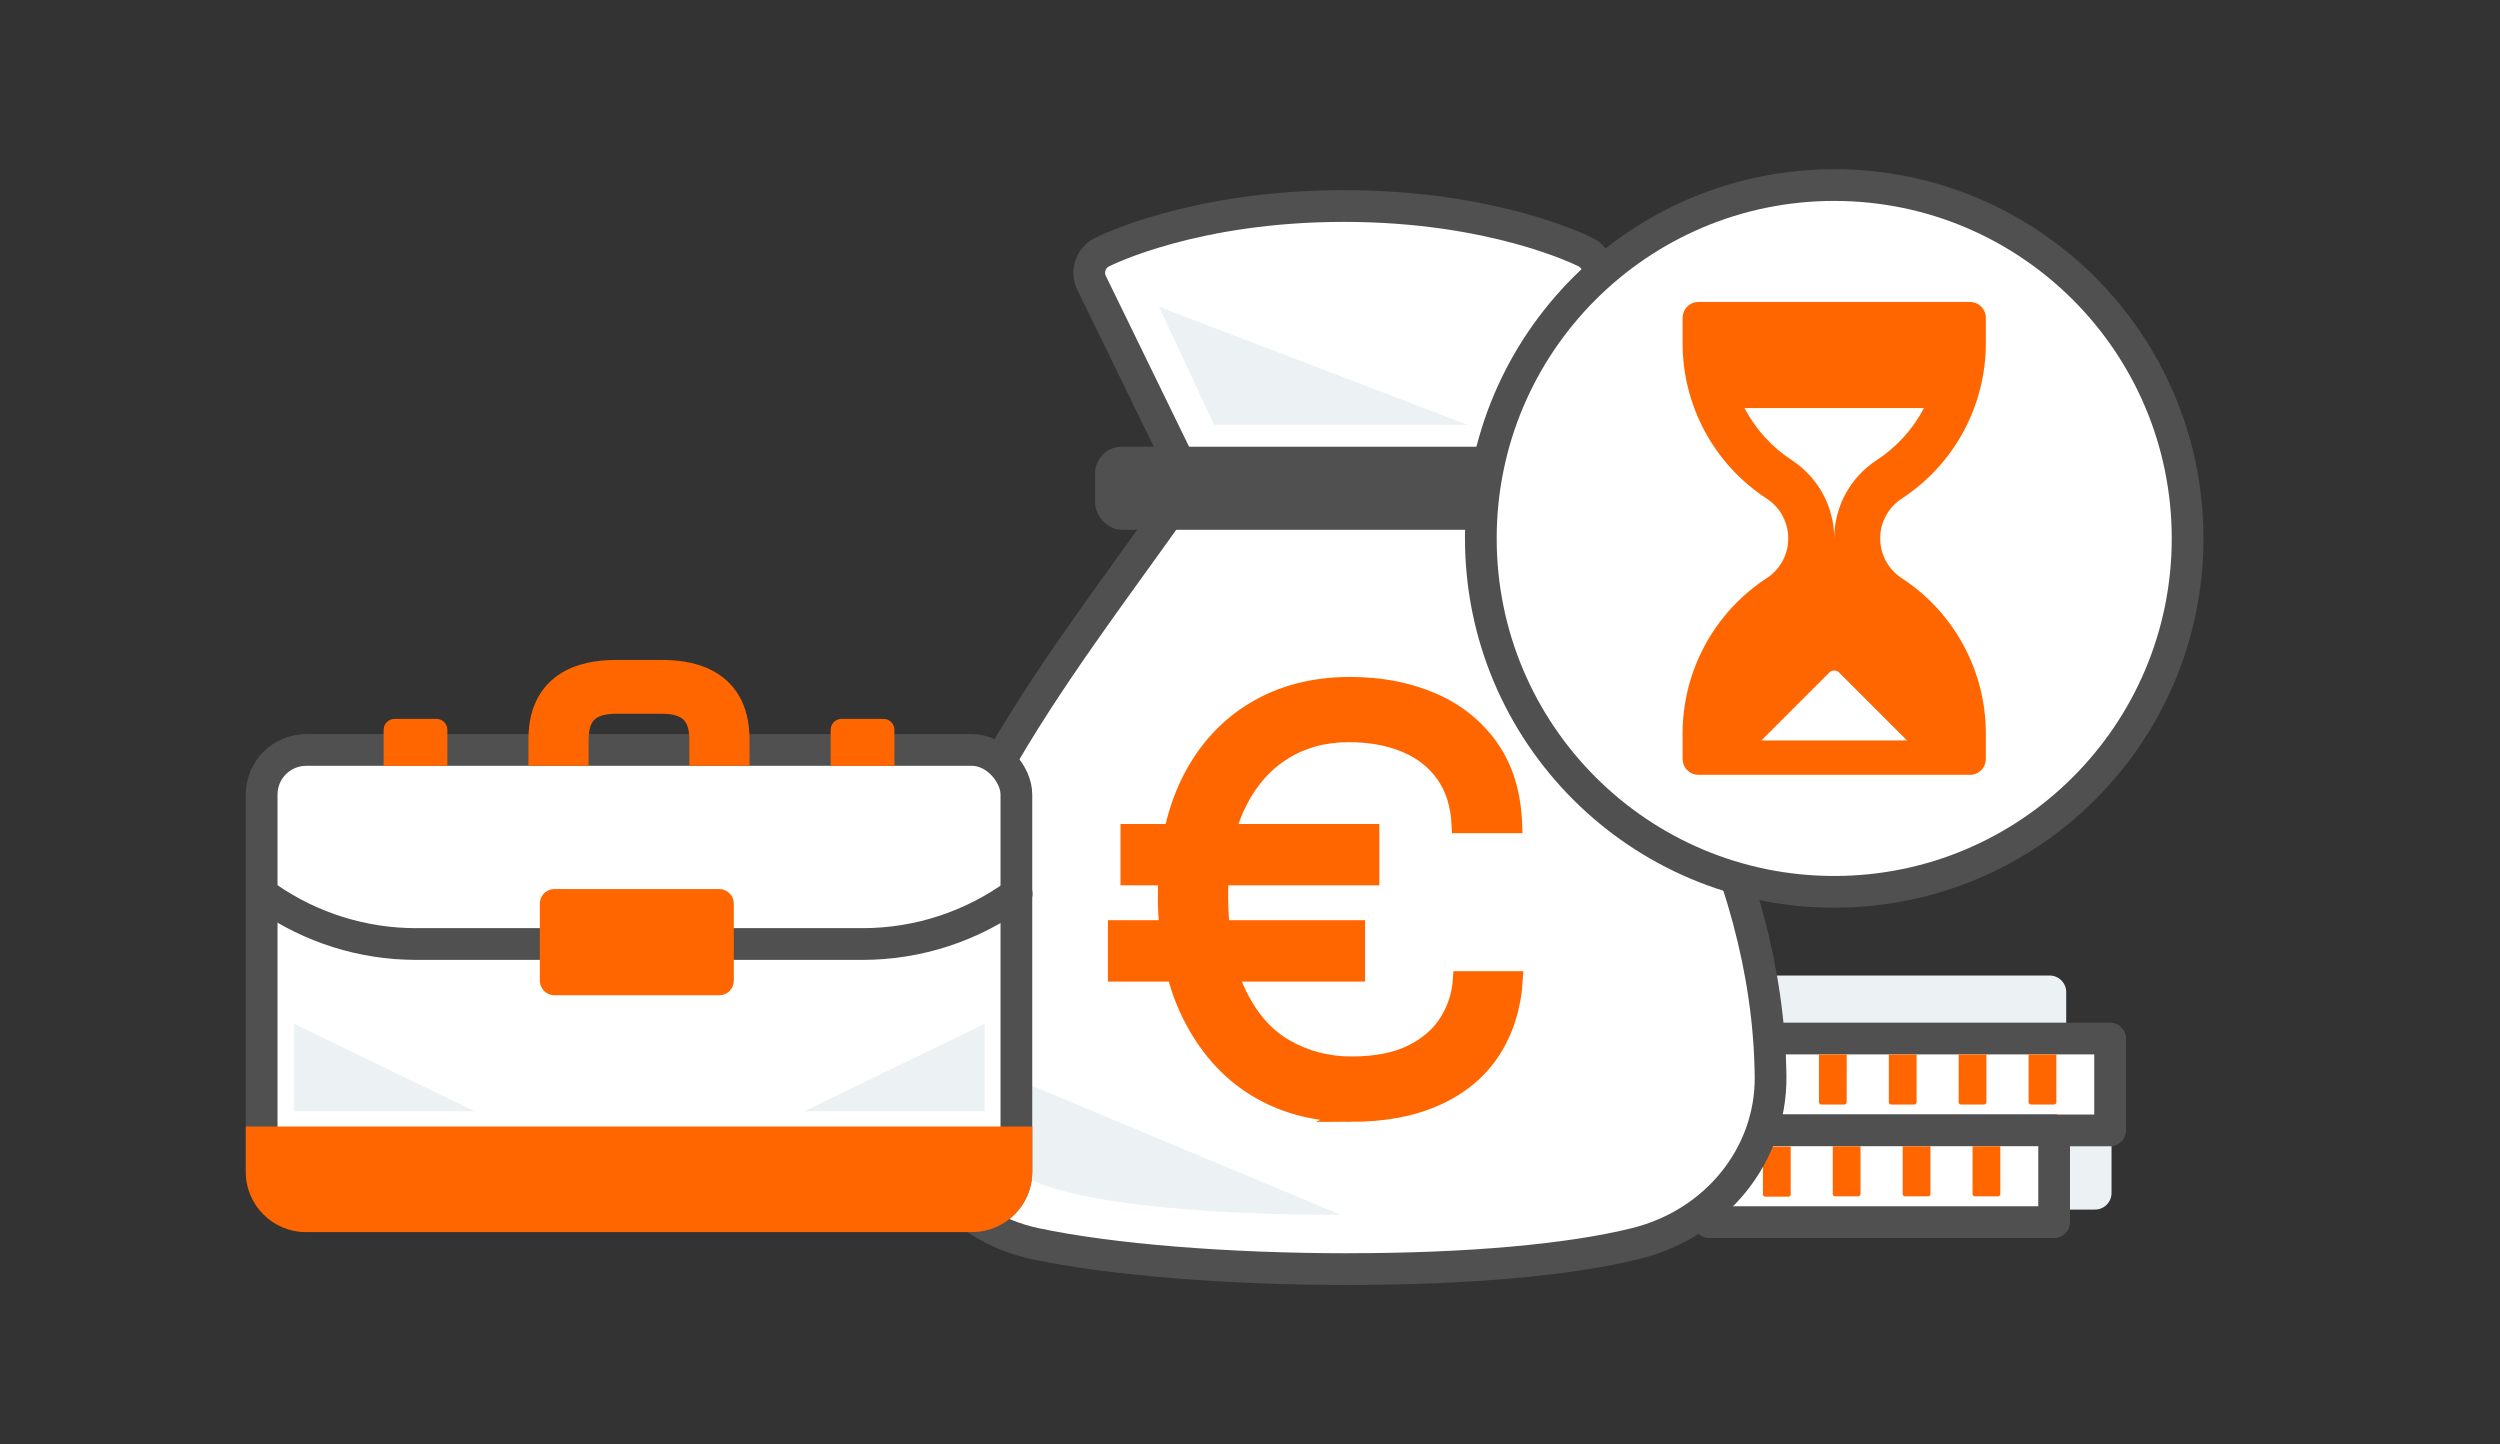 <?xml version="1.0" encoding="UTF-8"?>
<svg id="Livello_1" data-name="Livello 1" xmlns="http://www.w3.org/2000/svg" viewBox="0 0 502 290">
  <rect x="0" y="0" width="502" height="290" fill="#333333" stroke="none"/>
  <defs>
    <style>
      .cls-1 {
        stroke-miterlimit: 10;
        stroke-width: 3.2px;
      }

      .cls-1, .cls-2, .cls-3 {
        stroke: #f60;
      }

      .cls-1, .cls-2, .cls-3, .cls-4 {
        fill: #f60;
      }

      .cls-2, .cls-5 {
        stroke-width: 6.37px;
      }

      .cls-2, .cls-5, .cls-6 {
        stroke-linecap: round;
        stroke-linejoin: round;
      }

      .cls-5 {
        stroke: #505050;
      }

      .cls-5, .cls-7 {
        fill: #fff;
      }

      .cls-3 {
        stroke-width: 5px;
      }

      .cls-6 {
        stroke: #ecf1f4;
        stroke-width: 6.65px;
      }

      .cls-6, .cls-8 {
        fill: #ecf1f4;
      }

      .cls-9 {
        fill: #505050;
      }

      .cls-9, .cls-4, .cls-7, .cls-8 {
        stroke-width: 0px;
      }
    </style>
  </defs>
  <g>
    <g>
      <path class="cls-6" d="M337.12,217.87h74.45v-18.66h-74.45v18.66Z"/>
      <path class="cls-6" d="M346.22,239.56h74.45v-18.66h-74.45v18.66Z"/>
      <g>
        <g>
          <path class="cls-5" d="M423.71,226.98h-69.28v-18.44h69.28v18.44Z"/>
          <g>
            <path class="cls-4" d="M407.81,211.73h4.62c.26,0,.47.21.47.47v9.59h-5.57v-9.59c0-.26.21-.47.47-.47Z" transform="translate(820.24 433.52) rotate(-180)"/>
            <path class="cls-4" d="M393.78,211.73h4.62c.26,0,.47.21.47.47v9.59h-5.57v-9.59c0-.26.21-.47.47-.47Z" transform="translate(792.17 433.52) rotate(-180)"/>
            <path class="cls-4" d="M379.74,211.73h4.62c.26,0,.47.21.47.47v9.59h-5.57v-9.59c0-.26.21-.47.47-.47Z" transform="translate(764.11 433.52) rotate(-180)"/>
            <path class="cls-4" d="M370.81,221.32c0,.26-.21.47-.47.47h-4.62c-.26,0-.47-.21-.47-.47v-9.59h5.57"/>
          </g>
        </g>
        <g>
          <path class="cls-5" d="M412.47,245.41h-69.28v-18.44h69.28v18.44Z"/>
          <g>
            <path class="cls-4" d="M396.56,230.16h4.62c.26,0,.47.21.47.47v9.59h-5.57v-9.59c0-.26.21-.47.47-.47Z" transform="translate(797.74 470.39) rotate(-180)"/>
            <path class="cls-4" d="M382.53,230.16h4.62c.26,0,.47.21.47.47v9.59h-5.57v-9.59c0-.26.21-.47.47-.47Z" transform="translate(769.68 470.39) rotate(-180)"/>
            <path class="cls-4" d="M368.5,230.16h4.62c.26,0,.47.21.47.47v9.59h-5.57v-9.59c0-.26.21-.47.47-.47Z" transform="translate(741.61 470.39) rotate(-180)"/>
            <path class="cls-4" d="M354.46,230.23h4.62c.26,0,.47.21.47.47v9.59h-5.57v-9.59c0-.26.21-.47.47-.47Z" transform="translate(713.55 470.52) rotate(-180)"/>
          </g>
        </g>
      </g>
    </g>
    <path class="cls-5" d="M296.47,100.13h-53.27c-1.77,0-3.38-1.01-4.16-2.6l-19.85-40.73c-1.11-2.28-.19-5.01,2.07-6.15.74-.38,18.56-9.28,48.58-9.28s47.75,8.87,48.52,9.25c2.29,1.12,3.24,3.89,2.12,6.18l-19.85,40.74c-.78,1.58-2.39,2.59-4.16,2.59Z"/>
    <path class="cls-5" d="M270.69,254.84h0c-24.33,0-47.83-1.91-62.86-5.12-15.88-3.38-27.31-17.49-27.16-33.54.42-43.29,31.54-81.45,54.47-113.81.86-1.22,2.28-1.96,3.78-1.96h65c1.5,0,2.91.73,3.78,1.96,22.91,32.37,47.37,70.53,47.83,113.81.16,15.73-10.95,29.51-27,33.5-13.32,3.33-33.86,5.15-57.83,5.15Z"/>
    <rect class="cls-9" x="219.89" y="89.71" width="99.9" height="16.67" rx="5.35" ry="5.35"/>
    <path class="cls-1" d="M224.07,195.5v-9.12h48.43v9.12h-48.43ZM226.6,176.18v-9.12h48.77v9.12h-48.77ZM271.06,223.67c-7.14,0-13.5-1.72-19.08-5.15-5.55-3.43-9.93-8.45-13.13-14.98-3.2-6.53-4.75-14.47-4.75-23.8,0-8.82,1.55-16.39,4.64-22.69,3.1-6.29,7.44-11.11,12.99-14.47,5.55-3.37,12.02-5.05,19.35-5.05,6.19,0,11.75,1.08,16.63,3.2,4.88,2.12,8.79,5.28,11.71,9.46,2.89,4.17,4.44,9.36,4.64,15.52h-10.97c-.2-4.11-1.25-7.47-3.2-10.2-1.92-2.69-4.54-4.71-7.81-6.06-3.26-1.35-7.03-2.02-11.28-2.02-4.95,0-9.36,1.21-13.23,3.67-3.87,2.46-6.93,6.06-9.19,10.84-2.22,4.78-3.37,10.7-3.37,17.74,0,8.01,1.18,14.51,3.53,19.52,2.36,5.02,5.52,8.72,9.53,11.04,4.01,2.32,8.45,3.5,13.33,3.5s8.99-.81,12.12-2.39c3.13-1.58,5.55-3.67,7.14-6.29,1.62-2.59,2.49-5.42,2.69-8.45h10.84c-.34,5.55-1.85,10.33-4.48,14.41-2.63,4.07-6.36,7.17-11.17,9.36-4.81,2.19-10.54,3.3-17.5,3.3h0Z"/>
    <polyline class="cls-8" points="294.68 85.3 232.72 61.59 243.79 85.3"/>
    <path class="cls-8" d="M192.79,211.98s-1.03,20.57,18.32,26.51c19.35,5.93,58.05,5.42,58.05,5.42l-76.37-31.92Z"/>
  </g>
  <g>
    <circle class="cls-5" cx="368.31" cy="108.12" r="70.96"/>
    <g>
      <path class="cls-2" d="M341.05,63.82v5.11c0,11.51,5.81,22.24,15.45,28.53,5.88,3.84,7.54,11.72,3.7,17.6-.96,1.48-2.22,2.73-3.7,3.7-9.64,6.29-15.45,17.02-15.45,28.53v5.11h54.52v-5.11c0-11.51-5.81-22.24-15.45-28.53-5.88-3.84-7.54-11.72-3.7-17.6.96-1.48,2.22-2.73,3.7-3.7,9.64-6.29,15.45-17.02,15.45-28.53v-5.11h-54.52Z"/>
      <path class="cls-7" d="M350.3,81.94h36.03c-2.22,4.24-5.5,7.85-9.51,10.47-5.31,3.46-8.51,9.37-8.51,15.71,0-6.34-3.2-12.24-8.51-15.71-4.01-2.62-7.29-6.22-9.51-10.47Z"/>
      <path class="cls-7" d="M353.68,148.69l13.65-13.65c.54-.54,1.42-.54,1.96,0l13.65,13.65h-29.26Z"/>
    </g>
  </g>
  <g>
    <g>
      <rect class="cls-5" x="52.54" y="150.59" width="151.55" height="93.62" rx="8.95" ry="8.95"/>
      <g>
        <path class="cls-3" d="M133.04,140.82h-9.25c-5.11,0-8.1,2.02-8.1,7.68v2.76h-7.08v-2.82c0-12.8,11.01-13.42,15.13-13.42h9.29-.16c4.12,0,15.13.61,15.13,13.42v2.82h-7.08v-2.76c0-5.65-2.98-7.68-8.1-7.68"/>
        <path class="cls-5" d="M52.59,179.45l1.09.76c8.77,6.09,19.2,9.35,29.88,9.35h89.64c11.12,0,21.96-3.54,30.94-10.1h0"/>
        <rect class="cls-3" x="110.9" y="181.02" width="33.95" height="16.33" rx=".4" ry=".4"/>
        <path class="cls-4" d="M79.22,144.35h8.41c1.21,0,2.2.98,2.2,2.2v7.23h-12.8v-7.23c0-1.21.98-2.2,2.2-2.2Z"/>
        <path class="cls-4" d="M168.99,144.35h8.41c1.21,0,2.2.98,2.2,2.2v7.23h-12.8v-7.23c0-1.21.98-2.2,2.2-2.2h0Z"/>
        <path class="cls-8" d="M161.5,223.14h36.21v-17.56"/>
        <path class="cls-8" d="M95.27,223.14h-36.21v-17.56"/>
      </g>
    </g>
    <path class="cls-4" d="M49.35,226.21h157.93v9.11c0,6.67-5.41,12.08-12.08,12.08H61.43c-6.67,0-12.08-5.41-12.08-12.08v-9.11h0Z"/>
  </g>
</svg>